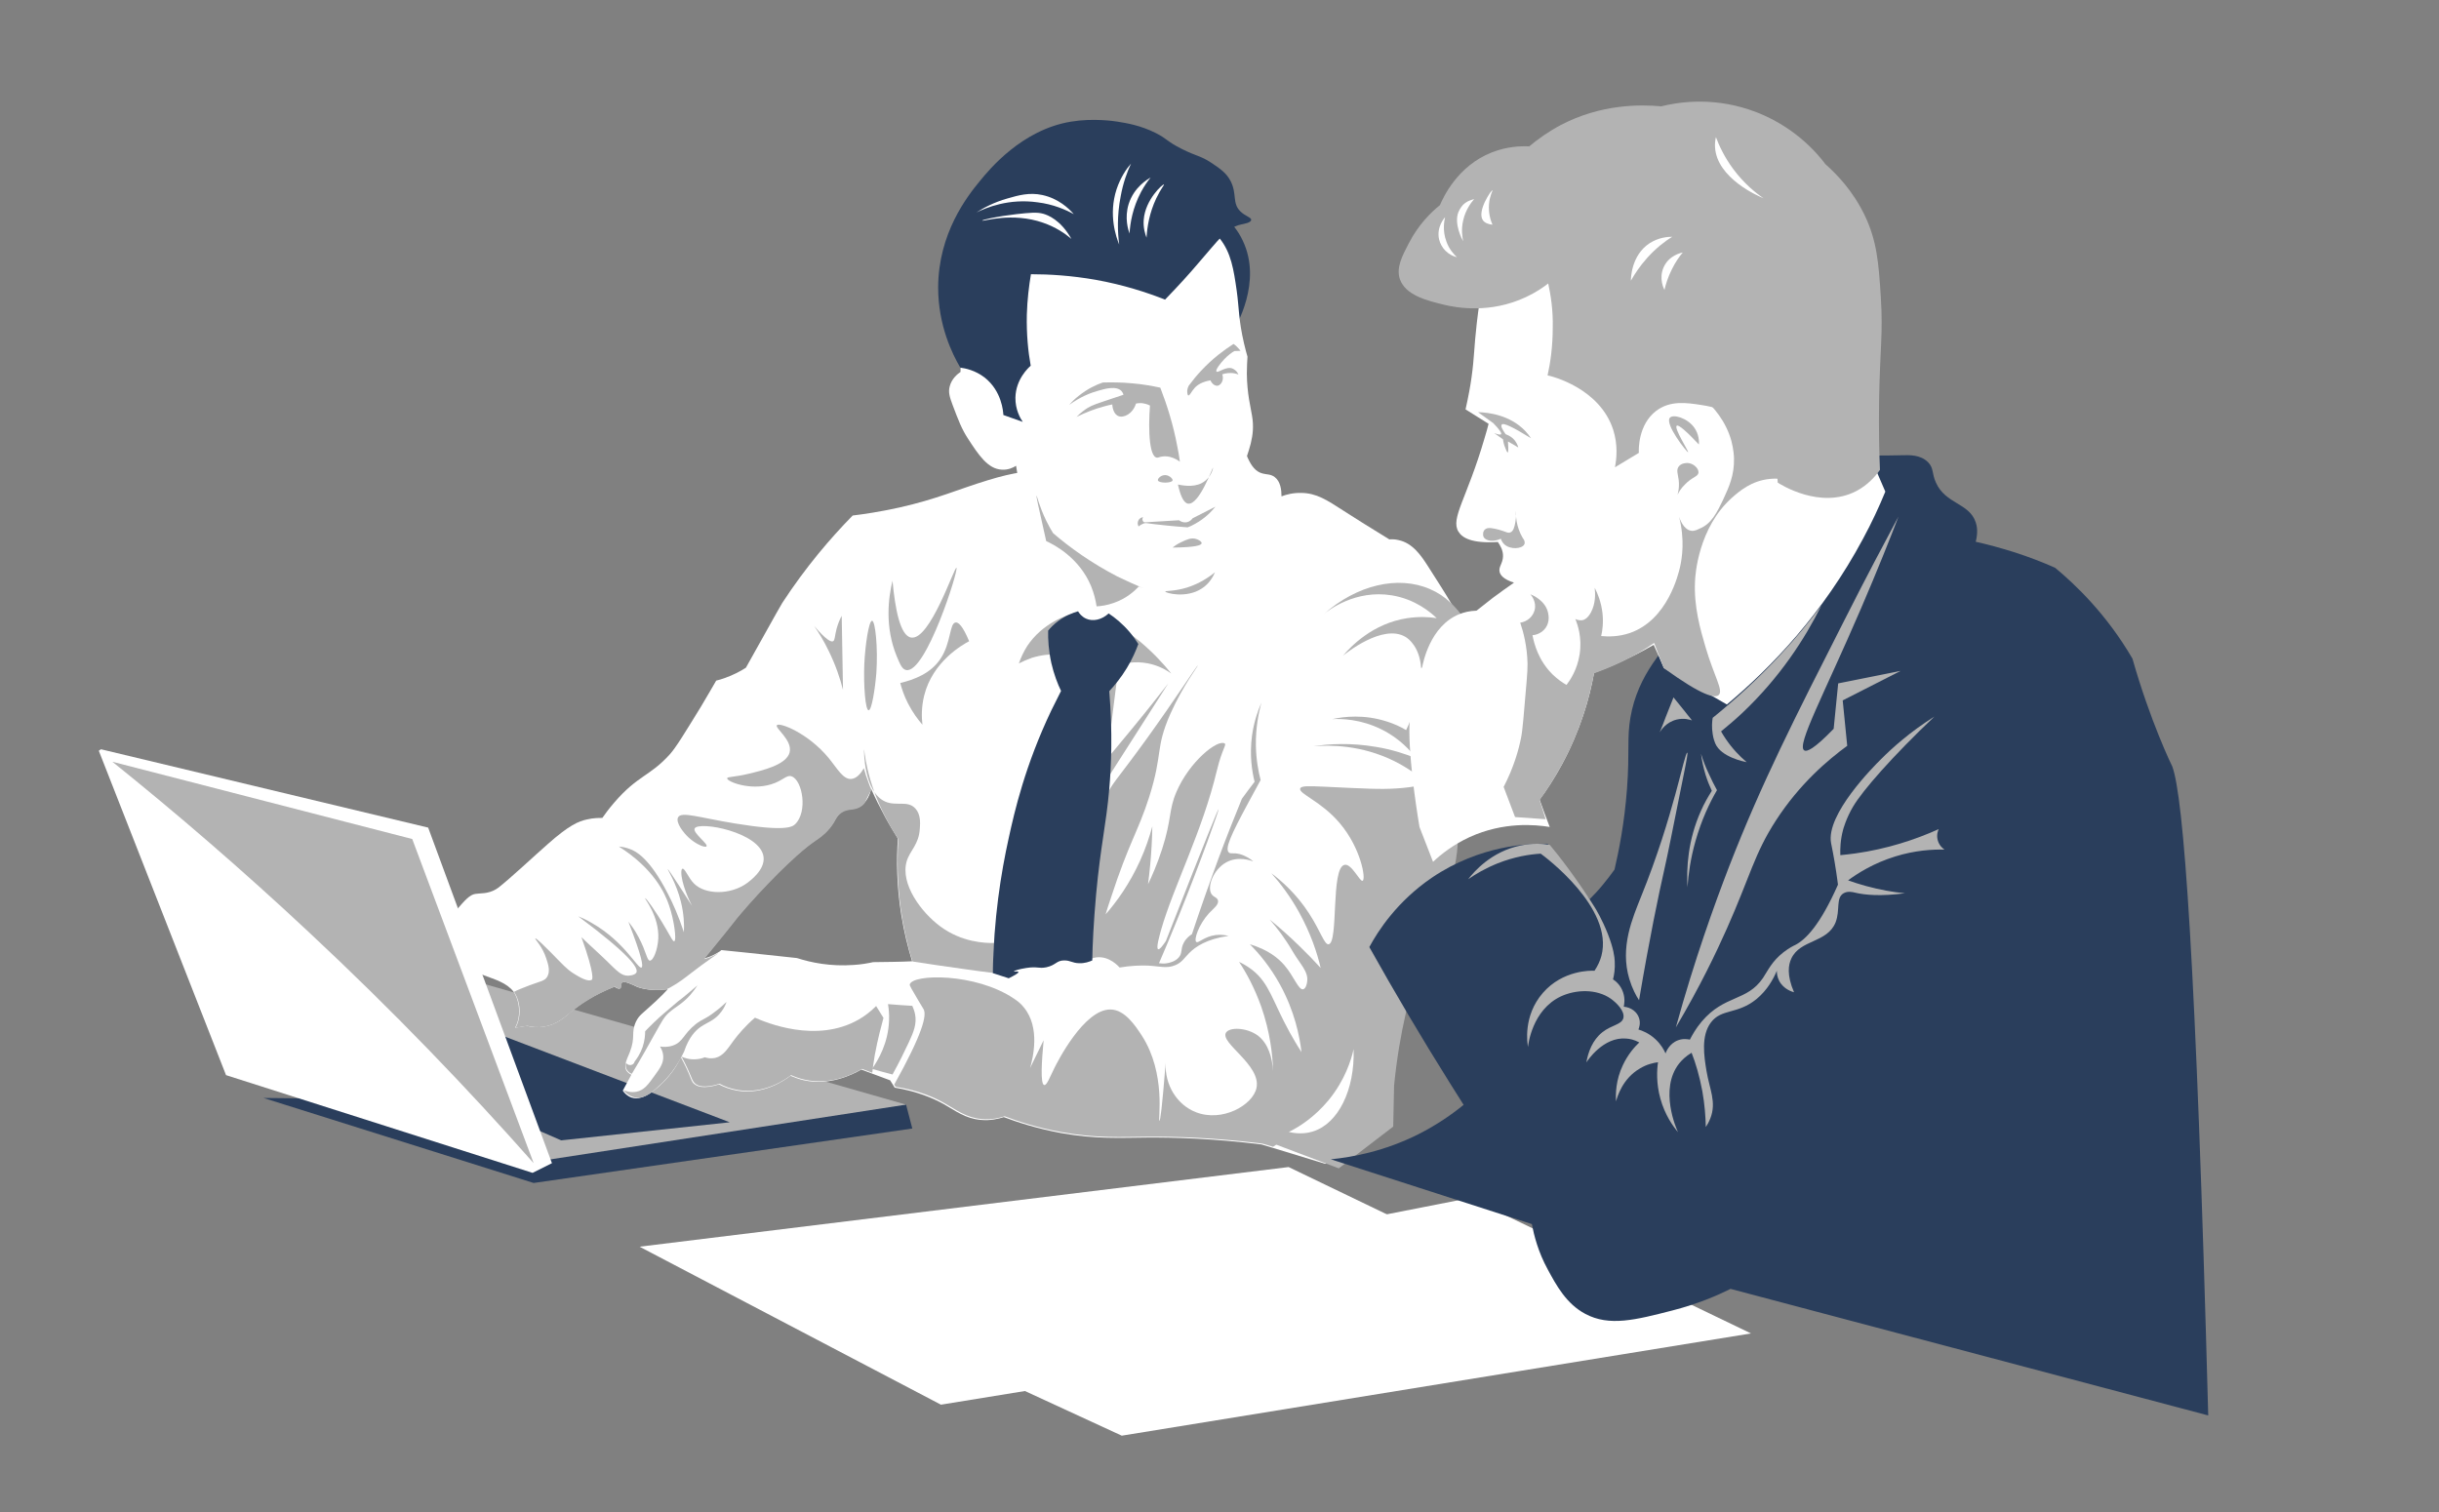 <?xml version="1.0" encoding="UTF-8"?> <svg xmlns="http://www.w3.org/2000/svg" xmlns:xlink="http://www.w3.org/1999/xlink" version="1.1" x="0px" y="0px" viewBox="0 0 1133 702.6" style="enable-background:new 0 0 1133 702.6;" xml:space="preserve"><rect x="0" y="0" width="1133" height="702.6" fill="#808080" stroke="none"/> <style type="text/css"> .st0{fill:#2A3E5C;} .st1{fill:#FFFFFF;} .st2{fill:#B3B3B3;} </style> <g id="Слой_3"> <path class="st0" d="M568.9,100.7c3,2.7,6.2,6.3,8.4,11.1c9.2,19.2-3.2,40-4.7,42.5c-13.3-13.6-18.2-30.8-12.4-43.3 C561.5,108.3,563.9,104.4,568.9,100.7z"></path> <polygon class="st1" points="598.6,542.2 729.3,605.1 437.1,652.6 297.1,579.2 "></polygon> <polygon class="st0" points="122.4,510.1 247.9,549.6 423.8,524.3 420.9,513.2 "></polygon> <g> <polygon class="st2" points="207.7,452.2 420.9,513.2 244.2,540.4 122.4,479.5 "></polygon> </g> <polygon class="st0" points="158.2,485 260.7,529.8 339,521.4 194.6,466.4 "></polygon> <path class="st1" d="M576.8,219.2c-3.3,10.2-7,25.3-8.2,46.2c-1.9,2.3-4.5,4.8-7.9,6.9c-11.4,6.7-24.3,3-29.6,1.1 c-1-0.4-1.7-0.7-2.1-0.8c-2,2.1-5.8,5.6-11.6,7.6c-3.1,1.1-5.8,1.5-8,1.6c-0.1,0-0.2,0-0.2,0c-6.1-4.9-13.8-12.3-20.8-22.7 c-11.2-16.8-15-33.1-16.4-42.7c-1.4,0.9-3.8,2-6.6,1.8c-6.5-0.3-10.8-6.8-15.8-14.5c-2.9-4.5-4.3-8.2-7.1-15.6 c-1.3-3.5-2.1-5.9-1.3-8.7c0.9-3.4,3.5-5.6,5-6.6c0-14.5,3.8-25,6.8-31.4c18.2-37.7,67.5-48.3,94.4-41.4 c4.9,1.3,13.3,3.5,19.2,10.8c5.3,6.6,6.5,14.5,7.9,24.3c1.1,7.8,0.8,13.3,3.4,24.5c0.6,2.6,1.2,4.7,1.6,6.1 c-0.1,1.8-0.3,4.6-0.3,7.9c0.1,9.5,1.8,15.6,2.4,19.5C583.3,202.7,579.9,209.5,576.8,219.2z"></path> <path class="st1" d="M678.1,288.3c-0.9-2.4-2.3-5.1-4.4-8.7c-2.4-4.1-5.8-9.4-10.4-16.6c-3.1-4.8-7-10.7-13.7-12.1 c-1.7-0.4-3.2-0.4-4.2-0.3c-9.5-5.8-16.6-10.3-21.1-13.2c-7.9-5.1-12.7-8.3-19.8-8.4c-3.9-0.1-7.1,0.8-9.2,1.6c0-2.9-0.4-6.9-3.2-9 c-1.9-1.4-3.7-1.1-5.5-1.6c-6.7-1.6-7.7-11.4-11.1-15.8c-7.4-9.6-31.1,0.5-77,10.5c-25.1,5.5-25.5,4.1-39.6,8.4 c-14.4,4.4-23.4,8.7-41.2,12.7c-9,2-16.6,3.1-21.6,3.7c-10.3,10.5-21.8,23.9-32.7,40.6c0,0-1.9,3.1-16.9,30.1 c-2.6,1.7-5.9,3.4-9.8,4.8c-1.4,0.5-2.7,0.9-4,1.2c-1.7,3-4.2,7.2-7.2,12.3c-7.7,12.5-11.5,18.8-14.4,22 c-9.2,10.2-14.8,9.6-25.8,22.4c-2.5,2.9-4.4,5.5-5.5,7.1c-1.7,0-4.2,0-7.1,0.7c-3.9,0.8-8.4,2.7-18.3,11.5 c-5.5,4.8-17.8,16.3-22.9,20.2c-0.3,0.2-0.7,0.5-1.2,0.8c-3.8,2.2-7.2,1.7-9.5,2.1c-2.6,0.4-4.7,2.8-8.8,7.5c-5,5.8-9,10.3-13.1,15 c10.3,8.5,19.4,13,26.1,15.4c4.8,1.8,10.5,3.4,13.6,7.6c0.4,0.5,0.7,1.1,1,1.8c0.8,1.6,2.2,5.8,1.2,10.8c-0.4,1.8-1,3.1-1.5,4.1 c1.8-0.3,3.7-0.6,5.5-0.9c1.8,0.5,4.6,0.9,7.8,0.4c6-0.9,9.9-4.5,12.6-6.9c4.1-3.5,10.5-7.9,20.2-11.7c0.9,0.6,2,1.2,2.6,0.8 c0.8-0.5,0.1-1.9,0.8-2.6c1.1-1.2,5,0.9,7.2,1.9c0,0,5.2,2.2,13.3,1.2c0.3,0,0.6-0.1,0.9-0.1c-1.6,1.7-3.4,3.6-5.6,5.6 c-6.3,5.9-7.6,6.2-9.2,9.5c-2.4,5.3,0,7-2.9,14.3c-1.2,3-2.8,5.8-1.6,8.2c0.6,1.1,1.6,1.7,2.4,2.1c-1.3,2.5-2.6,4.9-4,7.4 c0.8,1.2,2.1,2.5,4,3.2c5.9,2,12.7-5,15.6-7.9c2.1-2.2,5-5.7,7.4-10.8c0.9,1.7,2.3,4.3,3.7,7.6c1.2,2.9,1.4,3.9,2.4,4.7 c1.3,1.2,4.2,2.6,11.6,0.3c2.2,1.2,5.1,2.3,8.4,2.9c12.3,2.1,22.2-4.9,24.8-6.9c1.9,0.8,4,1.6,6.3,2.1c12,2.6,22.4-2.6,26.6-5 c1.6,0.6,3.2,1.2,4.8,1.8c2.9,1.1,5.7,2.1,8.6,3.2c0.5,0.8,1,1.6,1.5,2.4c0.2,0.3,0.4,0.7,0.6,1c10.4,1.7,17.8,4.9,22.7,7.6 c5.5,3.1,10.1,6.8,17.4,7.4c4.4,0.4,8.1-0.5,10.6-1.3c6.1,2.3,15.2,5.3,26.6,7.4c16,2.9,27.6,2.2,39.8,2.1 c12.7-0.1,30.8,0.4,53.3,3.2c1.7,0.5,3.3,1,5,1.5c8.2,2.5,16.4,5,24.6,7.5c9.5-6.3,19-12.7,28.5-19c-0.8-5-1.6-10-2.4-15 c6.4-27.1,12.1-49.5,16.4-65.7c5.6-21.4,11.1-41,16.1-64.9c1.5-7.2,3-14.8,4.5-22.9C682.1,334.9,685.9,309.6,678.1,288.3z M405.6,447c-2.7,0.6-5.7,1.1-9,1.3c-10.8,0.8-19.9-1.1-26.4-3.2c-7.5-0.8-14.9-1.6-22.4-2.4c-4.2-0.4-8.5-0.9-12.7-1.3 c-0.3,0.3-0.9,0.8-1.7,1.2c-2.4,1.5-4.7,2.3-6.4,2.7c1.1-1.3,2.3-2.8,3.6-4.4c11.3-13.8,10.3-13,14-17.3 c8.9-10.5,24.4-26.5,33.8-33c1.7-1.2,4.2-2.7,6.8-5.8c3.2-3.8,2.9-5.5,5.5-7.4c3.4-2.3,5.7-0.8,9-2.9c0.6-0.4,1.2-0.8,1.7-1.4 c1.3-1.3,2.5-3.3,3.3-6.5c1.9,4.2,4.1,8.6,6.6,13.2c1.9,3.5,3.9,6.7,5.8,9.8c-0.7,9.8-0.6,21.9,1.6,35.6c1.3,8,3.1,15.1,5,21.4 C417.8,446.9,411.7,446.9,405.6,447z"></path> <g> <path class="st2" d="M401.4,348.1c-0.1,0-0.3,19.8,9.8,24.3c5.2,2.3,10.4-0.7,14,3.2c2.5,2.7,2.3,6.7,2.1,9.2 c-0.4,7.6-4.5,10.1-6.1,15.3c-3.1,10.6,6.8,23.8,15.6,30.3c10,7.4,20.8,7.8,25.1,7.7c-0.2,3.3-0.4,6.6-0.5,10 c0,1.3-0.1,2.6-0.1,3.9c-4-0.5-8.1-1-12.1-1.6c-8.6-1.2-17-2.4-25.3-3.7c-1.3-4-2.4-8.4-3.4-12.9c-3.6-16.6-4-31.7-3.2-44 c-1.6-2.4-3.7-5.7-5.8-9.8C402.3,362.5,401.5,348.1,401.4,348.1z"></path> </g> <g> <path class="st2" d="M533.1,448.6c5.8,0.3,8.9,1.5,12.9-0.2c3.1-1.3,4.2-3.4,6.3-5.5c3-3.1,8.4-6.7,18.4-8.1 c-1.4-0.3-3.5-0.7-5.9-0.4c-5.5,0.7-8.1,4-9.1,3.2c-1.2-1,1.1-8,5.9-13.3c2.2-2.3,4.6-4,4.2-5.9c-0.3-1.5-2-1.5-3-3 c-2.2-3.3,0.8-11.5,6.9-14.8c5.5-3,11.4-0.8,12.5-0.4c-1.4-1.2-3.5-2.6-6.3-3.4c-3.2-0.8-4.3,0.1-5.1-0.8 c-1.8-1.8,0.8-7.7,9.1-23.1c2.3-4.3,4.3-7.9,5.7-10.5c-1.1-4.2-2.1-9.7-2.2-16.2c-0.1-8.1,1.2-14.9,2.6-19.8 c-1.7,3.8-3.5,9-4.4,15.4c-1.2,9.1,0,16.6,1.2,21.4c-2,2.6-4,5.3-5.9,7.9c-3.6,8.8-7.2,17.9-10.7,27.3 c-4.5,12.2-8.7,24.1-12.5,35.6c-1.1,0.7-2.7,1.9-3.8,4c-1.6,3-0.5,4.8-2.4,6.9c-1.7,1.9-4.3,2.4-5.3,2.6c-1.6,0.3-2.9,0.1-3.8,0 c2.4-5.5,5.5-12.9,9.1-21.8c10.4-25.7,18.9-49.7,18.6-49.8c-0.2-0.1-5.2,11.9-24.5,61.3c-1.2,1.8-2.9,4.1-3.6,3.8 c-1.1-0.5,0.8-6.9,1.4-9.1c5.8-20.2,19.1-45.5,25.9-74c2.4-9.9,4.6-11.9,3.6-12.5c-3.4-2-16.4,8.5-22.4,22.5 c-3.7,8.6-2.1,12.5-6.7,26.7c-2.3,7.1-4.8,12.7-6.5,16.2c0.4-2.9,0.7-5.9,1-8.9c0.6-6.3,0.9-12.3,1-18c-1.3,4.8-3.1,10.3-5.7,16 c-4.9,10.8-10.9,19.1-16,24.9c0.5-1.7,1.3-4.3,2.4-7.5c8.5-26.1,12.6-30.7,17.8-46.9c6.6-20.8,2.7-22.5,9.9-38.8 c5.9-13.2,12.9-22.2,12.7-22.4c-0.3-0.2-9.8,14.7-23.7,34c-14.6,20.2-16.2,20.5-19.4,27.9c-1.7,3.9-4.2,10.7-7.1,40.7 c-0.9,9.7-1.9,21.7-2.5,35.4c1-0.8,2.9-2,5.5-2.4c6.2-0.8,10.5,4.3,10.9,4.7C525.4,448.6,529.9,448.5,533.1,448.6z"></path> </g> <g> <path class="st2" d="M414.6,269.8c-1.9,7.8-3.7,21.4,2,35.2c1.6,3.8,2.5,6,4.4,6.3c9.2,1.6,24.5-47,23.3-47.5 c-1-0.4-12.3,33.8-21,32.4C418.2,295.5,415.8,282.9,414.6,269.8z"></path> </g> <g> <path class="st2" d="M450.2,297.9c-3.1-7.4-5.1-8.9-6.3-8.7c-2.9,0.4-2,9.5-7.1,17c-4.5,6.7-12.2,9.6-18.6,11.1 c0.7,2.7,1.8,6,3.6,9.5c2.2,4.3,4.7,7.6,6.7,9.9c-0.4-3.6-0.5-8.2,0.8-13.5C433.2,307.4,447,299.6,450.2,297.9z"></path> </g> <g> <path class="st2" d="M405.1,288.4c-1.5,0-3.2,11.3-3.6,20.2c-0.4,9.9,0.5,21.3,2,21.4c1.4,0.1,3-9.8,3.6-17.4 C407.9,300.9,406.6,288.4,405.1,288.4z"></path> </g> <g> <path class="st2" d="M378.2,290.8c2.2,3.2,4.6,7.1,6.7,11.5c3.3,6.7,5.4,13,6.7,18.2c-0.2-11.5-0.4-22.9-0.6-34.4 c-0.8,1.5-1.7,3.5-2.4,6.1c-0.9,3.5-0.7,5.2-1.6,5.7C386.1,298.4,383.7,297.3,378.2,290.8z"></path> </g> <g> <path class="st2" d="M680.2,366.3c-2.1,4.1-3.9,7-5.8,9.5c-4.9,6.6-9.7,10.3-18.2,25.9c-5.4,9.8-3.3,8-15.3,34.8 c-10.9,24.4-16.8,37.6-25,52.2c-2.3,4.1-4.8,8.3-7.9,15c-6,13-5.7,17-9.2,22.1c-1.9,2.8-4.4,5.1-7.4,7c-1.7-0.5-3.3-1-5-1.5 c-22.4-2.8-40.6-3.3-53.3-3.2c-12.3,0.1-23.8,0.8-39.8-2.1c-11.4-2-20.6-5.1-26.6-7.4c-2.5,0.8-6.2,1.7-10.6,1.3 c-7.3-0.6-11.9-4.3-17.4-7.4c-4.9-2.8-12.3-6-22.7-7.6c-0.2-0.3-0.4-0.7-0.6-1c13.1-23.5,15.3-32.3,13.6-35.1c0,0-1-1.7-2.4-4 c-2.7-4.6-4.1-6.9-4-7.4c1.2-5,30.7-5.5,48.5,6.6c1.6,1.1,3.1,2.2,4.5,4c7.8,9.4,4.2,23.7,2.9,28.2c2.1-4.3,4.2-8.6,6.3-12.9 c-0.9,9.7-1.6,20.5,0.3,20.8c1.2,0.2,2.6-3.7,4.7-7.9c1.2-2.4,13.7-27.4,26.1-27.2c6.7,0.1,11.6,7.7,14.5,12.1 c11.5,17.8,7.4,39.5,8.2,39.6c0.4,0,1.2-5.7,2.9-26.9c-0.5,10.3,5.3,19.5,14,22.9c12.2,4.8,26.5-3.2,28.2-11.3 c2.2-10.6-17-20.8-14.2-25.6c1.6-2.7,9.6-2.5,14.8,1.3c5,3.8,6.7,10.5,7.1,16.5c-0.2-7.5-1.4-18.2-5.5-29.9 c-3.2-9-7.1-16-10.3-20.8c1.4,0.6,3.6,1.8,6.1,3.7c8.1,6.4,9.3,14.3,17.4,29c1.2,2.1,3,5.4,5.5,9.2c-0.9-7.5-3.2-19-10-31.4 c-4.5-8.2-9.7-14.4-14-18.7c8.4,2.5,13.2,6.4,16.1,9.8c4.4,5.1,6.5,11.6,8.7,11.1c1.3-0.3,1.8-3,1.8-3.4c0.8-4.7-3.2-8.2-6.6-14 c-3.6-6.2-7.4-11.2-10.8-15c4.6,3.7,9.4,8,14.2,12.7c3.4,3.3,6.6,6.6,9.5,9.8c-1.6-6.9-4.6-16-10-25.8 c-4.2-7.6-8.9-13.7-12.9-18.2c4.9,3.7,11.6,9.6,17.4,18.5c5.5,8.4,7.2,14.8,9.2,14.5c4.7-0.7,0.9-35.6,7.4-36.9 c3.3-0.7,7.1,8,8.4,7.4c1.6-0.8-0.8-15.1-10.5-26.6c-8.7-10.4-19.4-13.8-18.5-16.3c0.5-1.3,4.1-1.1,11.3-0.8 c19,0.9,25.9,1.3,33.5,0.8c3.3-0.2,8.3-0.7,14.5-2.1c-3.8-3.4-9-7.3-15.6-10.6c-15.4-7.6-29.9-7.5-37.5-6.9 c7.2-1.1,17.3-1.7,29,0.3c7.4,1.2,13.7,3.3,18.7,5.3c-2.5-3.3-7.6-9.2-16.1-13.4c-9.8-4.9-18.8-5-22.9-4.8 c5.4-1.2,14.8-2.3,25.3,1.1c3.5,1.1,6.5,2.5,9,4c1.8-3.7,12.3-26.4,3.7-39.3c-1.7-2.5-3.3-3.6-4-4c-10.6-6.3-28,7.9-29,8.7 c3.5-4.1,13.6-14.9,29.8-17.4c5.3-0.8,10-0.6,13.7,0c-2.8-2.7-9.9-8.8-20.8-10.6c-17-2.8-29.6,7-31.6,8.7 c15.2-13.5,34.4-18.1,49.3-11.6c3.7,1.6,6.8,3.7,9.3,6.1c7.3,6.6,10.8,15.3,12.8,20C698.8,329.6,683.1,360.7,680.2,366.3z"></path> </g> <g> <path class="st2" d="M541.3,274.8c0-0.4,4.1,0,10-1.8c5.8-1.8,10.2-4.8,13.1-7.1c-0.8,1.8-2.5,5.2-6.1,7.5 C551,278.2,541.3,275.5,541.3,274.8z"></path> </g> <g> <path class="st2" d="M669,350.5c3.8,8.3,8.5,21.4,8.3,37.6c-0.2,21.6-8.9,33.8-17.4,58.5c-4.4,12.9-9.8,32.3-12.3,57.8 c-0.1,6.3-0.3,12.7-0.4,19c-8.4,6.5-16.9,12.9-25.3,19.4c-11.9-4.5-23.7-9-35.6-13.5C613.8,469.7,641.4,410.1,669,350.5z"></path> </g> <path class="st1" d="M598.7,525.9c4.5-2.2,11.8-6.7,18.5-14.8c7.6-9.3,10.5-18.7,11.6-23.7c0.6,19.1-7.2,34.5-18.7,38.2 C607.6,526.4,603.8,527.1,598.7,525.9z"></path> <polygon class="st1" points="682.7,556.6 813.4,619.5 521.1,667 401.4,611.8 "></polygon> <path class="st2" d="M412.5,466.5c0.4,2.2,0.6,4.7,0.5,7.4c-0.3,10.6-5,18.5-7.9,22.7c3.2,0.9,6.3,1.8,9.5,2.6 c3.1-5.6,5.6-10.7,7.6-15c2.3-4.9,3.7-8.6,2.9-12.9c-0.3-1.7-0.9-3-1.3-4C420,467.1,416.3,466.8,412.5,466.5z"></path> <path class="st2" d="M410.4,472.9c-1,3.7-2.6,9.6-4,17.1c-0.6,3.6-1,6.3-1.2,8.4c-1.6-0.6-3.2-1.2-4.8-1.8 c-4.2,2.5-14.6,7.7-26.6,5c-2.3-0.5-4.5-1.3-6.3-2.1c-2.6,2-12.5,9-24.8,6.9c-3.4-0.6-6.2-1.7-8.4-2.9c-7.4,2.3-10.3,1-11.6-0.3 c-0.9-0.9-1.2-1.8-2.4-4.7c-1.4-3.3-2.8-5.9-3.7-7.6c1.3,0.6,3.8,1.5,6.9,1.2c1.6-0.1,2.9-0.5,3.9-0.9c1.2,0.4,2.9,0.7,4.8,0.3 c3.9-0.9,5.8-4.3,8.7-8.2c2.1-2.8,5.2-6.5,9.8-10.5c5,2.2,28.6,12.2,48.3,0.8c2.6-1.5,5.3-3.5,8-6.2 C408,469.1,409.2,471,410.4,472.9z"></path> <path class="st2" d="M337.5,465.5c-0.4,1.1-1.1,2.8-2.4,4.5c-2.9,4-6.4,4.9-9.5,7c-2.5,1.7-5.6,4.9-7.8,11.5 c-3.5,7.6-7.8,12.4-10.8,15.2c-3.7,3.5-7.4,6.9-11.8,6.2c-2.7-0.4-4.6-2.2-5.7-3.5c1.3,0.6,3.6,1.3,6.2,0.8 c3.5-0.7,5.4-3.3,8.4-7.5c2.5-3.4,4.2-5.8,4-9.1c-0.1-1.9-0.9-3.4-1.5-4.4c1.4,0.2,3.6,0.4,6.1-0.5c4.7-1.7,4.7-5.3,10.5-9.9 c3.2-2.5,4-2,8.6-5.5C334.4,468.4,336.2,466.7,337.5,465.5z"></path> <path class="st2" d="M324,457.8c-0.7,1.1-1.8,2.6-3.3,4.4c-3.9,4.4-6.9,5.5-10,8.3c-2.4,2.2-3.1,3.8-6.9,10.5 c-2.3,4.1-5.7,10.3-10.3,17.9c-0.3-0.1-1.6-0.6-2.4-2.1c-0.7-1.4-0.4-2.6-0.3-3c0.5,0.7,1.3,1.1,2.2,1c0.9-0.1,1.6-0.7,1.8-1.6 c1.1-1.4,2.6-3.6,3.7-6.7c1-3,1.2-5.6,1.2-7.4c0.9-0.9,2.2-2.3,4-4c3.4-3.3,5.9-5.3,11.3-9.9C316.8,463.9,319.9,461.3,324,457.8z"></path> </g> <g id="Слой_2"> <g> <path class="st0" d="M478.9,127.4c8.5,0,18.7,0.6,30.1,2.6c12.8,2.3,23.6,5.8,32.2,9.2c6.6-6.8,11.7-12.5,15-16.4 c10.2-11.7,13.6-17,20.3-18.5c1.3-0.3,4.6-0.8,4.7-2.1c0.2-1.2-2.7-1.7-5-4c-3.9-3.8-1.5-8.1-4.5-14c-2-3.9-5-5.9-9.2-8.7 c-4.9-3.2-6.5-2.8-13.5-6.3c-7-3.5-6.6-4.6-12.1-7.4c-7.2-3.6-13.5-4.6-17.9-5.3c-1.1-0.2-11.2-1.7-21.4,0 c-22.9,3.7-38.1,22.3-42.5,27.7c-5.7,6.9-19.2,24.1-19.3,49.3c0,17.7,6.6,31,10.3,37.3c2.3,0.3,6.9,1.2,11.3,4.6 c8,6.3,8.6,15.8,8.7,17.4c3,1.1,6,2.1,9,3.2c-1.1-1.6-3.5-5.7-3.4-11.3c0.2-8.6,6.1-13.9,7.1-14.8c-1.2-6.6-2-14.6-1.8-23.7 C477.2,139.2,478,132.8,478.9,127.4z"></path> </g> <g> <path class="st2" d="M544.7,254.4c1.6-1.3,3.1-2.1,4.2-2.6c2.3-1.1,4.5-2.1,6.7-1.4c1.1,0.3,2.7,1.2,2.6,2 C558.1,253.3,555.5,254.3,544.7,254.4z"></path> </g> <g> <path class="st2" d="M527.7,187.5c-1.5,4.8-5.7,6.8-8.2,5.8c-1.7-0.7-2.7-3-2.8-5.4c-1.1,0.2-2.3,0.5-3.4,0.8 c-5,1.3-9.4,3.1-13.2,5c1.9-2,3.8-3.3,5-4.1c2.5-1.5,4.3-2,11.7-4.5c2.3-0.8,4.1-1.4,5.1-1.7c-0.1-0.5-0.4-1.1-0.9-1.7 c-2.4-2.6-7.7-1.1-11.1-0.1c-3.2,0.9-8,2.7-13.2,6.5c1.2-1.4,2.6-2.8,4.4-4.2c4.1-3.3,8.2-5.2,11.2-6.2c4.1-0.1,8.8-0.1,13.8,0.4 c4.8,0.4,9.1,1.2,12.9,2c3.1,8,6,17.1,7.9,27.3c0.5,2.4,0.9,4.8,1.2,7.1c-0.3-0.2-4.7-3.8-9.9-2c-4.3,1.5-4.9-12.4-4-24.1 c-0.6-0.3-1.5-0.7-2.6-0.9C530.1,187.1,528.6,187.3,527.7,187.5z"></path> </g> <g> <path class="st2" d="M576.3,163c-0.5-0.6-1.1-1.3-1.8-2c-0.5-0.5-1-0.9-1.5-1.2c-2.2,1.4-4.6,3.1-7,5c-6,4.8-10.5,9.9-13.8,14.4 c-0.2,0.4-0.6,1.3-0.7,2.4c0,0.2,0,1.9,0.5,2.1c0.7,0.2,1.5-1.9,2.9-3.4c1.2-1.4,3.4-2.9,7.4-3.6c0.7,1.7,2.2,2.7,3.4,2.5 c1.5-0.3,3-2.6,2.1-5.3c1.2-0.4,3.4-0.9,5.8-0.4c0.6,0.1,1.2,0.3,1.7,0.5c-0.3-0.7-1-1.9-2.4-2.6c-3-1.7-7.1,2.1-7.8,1.2 c-0.6-0.7,1.8-3.8,3.6-5.7c1.8-1.9,3.5-3.1,4.7-3.8C574.4,163.1,575.3,163,576.3,163z"></path> </g> <g> <path class="st2" d="M531.1,273.3c-1-0.4-1.7-0.7-2.1-0.8c-2,2.1-5.8,5.6-11.6,7.6c-3.1,1.1-5.8,1.5-8,1.6 c-0.4-2.8-1.2-6.1-2.6-9.5c-5.5-13.1-17-19.1-20.8-20.8c-3.8-16.8-4.7-21-4.5-21.1c0.2,0,1.3,5,4.5,11.6c1.2,2.4,2.3,4.4,3.2,5.8 c7.8,6.7,17.7,13.8,29.8,20.1C523.2,269.8,527.3,271.7,531.1,273.3z"></path> </g> <g> <path class="st2" d="M563.5,217.2c0.1,0.1-0.6,3.9-3.8,6.3c-3.8,3-9.2,2.3-12.5,1.6c1,4.6,2.5,8.6,4.7,8.9 C557.1,234.7,563.3,217.1,563.5,217.2z"></path> </g> <g> <path class="st2" d="M530.4,242.8c3.9,0.5,7.9,1,12,1.4c3.2,0.3,6.3,0.6,9.3,0.8c1.1-0.4,2.2-0.9,3.4-1.6c4.4-2.4,7.5-5.5,9.5-8 c-3.5,1.8-7.1,3.6-10.6,5.4c-0.2,0.3-1,1.4-2.6,1.8c-2,0.4-3.5-0.7-3.7-0.9c-4.4,0.3-8.8,0.5-13.2,0.8 C533.2,242.6,531.8,242.7,530.4,242.8z"></path> </g> <path class="st2" d="M473.3,308.2c1.8-0.9,3.8-1.8,6.1-2.6c8.7-2.7,16.4-1.4,20.8-0.2c0.3-3.9,0.4-8.3,0.1-13 c-0.1-2.7-0.4-5.4-0.6-7.8c-4.4,1.2-15.4,4.9-22.5,15.5C475.4,302.9,474.2,305.7,473.3,308.2z"></path> <path class="st2" d="M516.3,288.8c4,2.4,8.5,5.4,13.2,9.2c6.2,5.2,11,10.4,14.6,14.9c-2-1.4-5.7-3.7-10.8-4.7 c-6.2-1.2-11.2,0-13.6,0.8c-1.8,14.5-3.7,29-5.5,43.5c2.2-2.5,4.4-5.1,6.5-7.7c7.7-9.2,15-18.3,22-27.3 c-9.6,15-19.1,29.9-28.7,44.9"></path> <g> <path class="st2" d="M404.8,366.9c-0.8,1.5-2,3.7-3.3,6.5c-0.6,0.6-1.2,1.1-1.7,1.4c-3.3,2.1-5.6,0.6-9,2.9 c-2.7,1.9-2.3,3.6-5.5,7.4c-2.6,3.1-5.1,4.6-6.8,5.8c-9.4,6.4-24.8,22.5-33.8,33c-3.7,4.3-2.7,3.5-14,17.3c-1.3,1.6-2.5,3-3.6,4.4 c1.7-0.4,4-1.2,6.4-2.7c0,0,0.1,0,0.1,0c0.1,0.1-5.9,4-12.7,9.3c-2.6,2-5.4,4.3-9.8,6.7c-0.6,0.3-1.2,0.6-1.6,0.8 c-8.1,1-13.3-1.2-13.3-1.2c-2.3-1-6.1-3-7.2-1.9c-0.7,0.7,0,2.2-0.8,2.6c-0.6,0.4-1.8-0.2-2.6-0.8c-9.7,3.9-16,8.3-20.2,11.7 c-2.8,2.3-6.6,5.9-12.6,6.9c-3.2,0.5-6,0.1-7.8-0.4c-1.8,0.3-3.7,0.6-5.5,0.9c0.5-1,1.1-2.3,1.5-4.1c1.1-5-0.4-9.2-1.2-10.8 c-0.3-0.6-0.6-1.2-1-1.8c1.6-0.9,3.8-1.7,7.1-3c5.3-2,7.1-2,8.3-4c1.5-2.5,0.5-5.7-0.4-8.4c-1.8-5.8-5.5-9.1-5.1-9.4 c0.4-0.3,5,4.3,6.9,6.2c6.3,6.4,7.6,8,10.9,10.1c2.4,1.5,6.8,4.2,8.5,2.8c0,0,1.7-1.3-4.9-19.7c3.8,3.7,7.8,7.2,11.6,10.9 c5,4.9,6.9,7,10,7c0.2,0,3.1-0.1,3.9-1.4c1.2-2.2-3.4-8.6-27-26.2c1.5,0.6,3.8,1.6,6.3,3.1c15.3,8.7,21.4,21.5,23.1,20.7 c0.9-0.5,0.3-4.8-6.1-21.3c1.2,1.5,3.1,4,4.8,7.3c3.5,6.5,3.8,10.8,5.2,10.8c1.6,0,3.6-5,3.9-10.2c0.5-10.5-6.5-18.6-6.1-18.8 c0.3-0.2,4.5,5.3,9.6,14.1c2.4,4.1,3.3,6.1,3.9,5.9c1.2-0.3,0-9.8-2.4-16.7c-1.9-5.7-7.2-17.1-23.3-27.3c1.3,0.1,3.3,0.4,5.5,1.3 c2,0.8,8.6,3.6,17.3,20.7c2.2,4.2,4.9,10.2,7.4,17.8c0.2-3.5,0-8.5-1.4-14.2c-2.2-8.8-6.3-15-6.1-15.1c0.3-0.2,9.8,14.7,11.3,17.1 c-1-1.8-5.1-10.5-5-15.8c0-0.5,0.1-1.3,0.5-1.5c1.1-0.4,2.8,4.3,5.4,6.9c5.2,5.2,16.8,5.4,24.6-0.2c1.2-0.9,8.5-6.1,7.7-12.2 c-1.4-11.5-30.2-16.8-32-13.2c-1,2,6.4,7.2,5.5,8.3c-0.6,0.8-5-1-8.3-4.1c-2.3-2.1-6.2-7-4.9-9.4c1.6-2.8,9.5,0.1,26.6,2.9 c23.2,3.8,26.4,1.6,27.8,0.3c5.9-5.8,3.4-20.3-1.6-22.2c-2.5-0.9-4,2-9.6,3.7c-9.9,3-20.5-1.3-20.4-2.8c0-0.8,3.3-0.5,9.9-2.1 c6.7-1.6,17.6-4.2,19.1-9.9c1.5-5.7-7-11.4-5.9-12.7c1.2-1.4,14.4,3.6,24,15.2c4.1,5,6.7,10,10.5,9.8c2.6-0.2,4.6-2.7,5.9-5 c0.5,2,1.2,4.2,2.1,6.5C403.8,364.7,404.3,365.8,404.8,366.9z"></path> </g> <polygon class="st1" points="46.9,348.1 198.9,384.5 256.4,540.4 247.4,544.9 105,499.5 45.9,348.8 "></polygon> <g> <path class="st2" d="M52.2,353.9l139.3,35.9l56.4,150.6c-30.5-34.5-65.2-70.7-104.4-107.3C112.3,403.9,81.7,377.6,52.2,353.9z"></path> </g> <path class="st2" d="M122.4,500"></path> <path class="st1" d="M525.4,76c-2.2,2.5-4.9,6.5-6.7,11.9c-3.9,11.9-0.2,22.3,1.2,25.7c-0.7-5.4-1.1-13.3,0.7-22.4 C521.7,85,523.6,79.9,525.4,76z"></path> <path class="st1" d="M534.5,82.5c-1.5,1.8-3,4-4.4,6.6c-4,7.5-5.1,14.6-5.4,19.4c-0.6-1.7-2.4-7.2-0.4-13.7 C526.8,86.9,533.1,83.3,534.5,82.5z"></path> <path class="st1" d="M540.7,85.7c0.2,0.2-1.5,2.1-3.6,6.5c-3.2,6.8-4.2,13.3-4.5,18.2c-0.6-1.6-1.6-4.6-1.3-8.3 C532,92.7,540.2,85.4,540.7,85.7z"></path> <path class="st1" d="M453.6,98.7c3.1-2,8-4.7,14.4-6.5c5.2-1.5,10.2-2.9,16.2-1.6c7.4,1.6,12.3,6.2,14.6,8.9 c-3.8-2.1-9.5-4.6-16.8-5.5C468.6,92.1,458.1,96.5,453.6,98.7z"></path> <path class="st1" d="M456.3,102.5c-0.1-0.4,7.1-2,15.8-3c6.4-0.7,9.6-1,12.5-0.2c2.1,0.6,8.1,2.8,13.1,11.7 c-2.9-2.5-7.3-5.5-13.1-7.5C470.2,98.4,456.4,103,456.3,102.5z"></path> <path class="st2" d="M544.7,223.2c0.2-0.8-1.9-2.9-4.2-2.4c-1.5,0.3-2.8,1.6-2.6,2.4C538.4,224.6,544.4,224.5,544.7,223.2z"></path> <path class="st0" d="M486.9,293c1.1-1.4,2.7-3,4.7-4.5c3.5-2.6,6.9-3.8,9.2-4.5c0.5,0.9,1.7,2.5,3.7,3.4c3.2,1.5,7.4,0.5,10.5-2.4 c2.9,1.9,6.4,4.7,9.8,8.7c1.6,1.9,2.9,3.8,4,5.5c-1.2,3.2-2.8,7-5.3,11.1c-2.7,4.5-5.7,8.1-8.2,10.8c1.6,19.4,0.9,35,0,45.4 c-1.5,17-4,26.1-6.1,48.8c-1.2,13.3-1.7,24.1-1.8,30.9c-1.3,0.6-3.5,1.4-6.1,1.3c-3.3-0.1-4-1.3-6.9-1.3c-3.7,0-3.8,2.2-8.4,3.2 c-3.6,0.7-4-0.5-9.2,0.3c-3.3,0.5-5.8,1.3-5.8,1.6c0,0.2,2-0.2,2.1,0.3c0.2,0.4-1.7,1.5-4.5,2.9c-2.5-0.8-4.9-1.6-7.4-2.4 c0.4-25.3,3.8-46.6,7.4-62.8c2.7-12.4,7.6-33.7,19.8-59.3c1.8-3.7,3.4-6.8,4.5-9c-1.6-3.3-3.3-7.7-4.5-12.9 C487.1,302.2,486.8,297,486.9,293z"></path> <path class="st2" d="M531,240.3c-0.2,0-1,0.1-1.7,0.8c-0.1,0.1-0.5,0.6-0.7,1.3c-0.3,1.1,0.2,1.9,0.3,2.2c0.3-0.3,0.8-0.6,1.3-0.9 c0.8-0.4,1.5-0.7,2.1-0.8c-0.1,0-0.9,0-1.3-0.7C530.6,241.6,530.6,240.9,531,240.3z"></path> </g> <g id="Слой_4"> <path class="st0" d="M852.9,211.5c12.8,0.2,22.5,0.2,30.6,0c3.4-0.1,8.6-0.3,12.1,3.2c2.8,2.8,1.7,5.1,3.7,9.5 c4.5,10.1,15.5,9.4,18.5,18.5c0.6,1.7,1.1,4.7,0,9c5.4,1.2,11.3,2.8,17.4,4.7c7.2,2.3,13.7,4.8,19.5,7.4 c9.5,7.9,23.9,21.6,35.9,42.2c0,0,0,0,0,0c8.3,29.2,18.2,49.5,18.5,50.1c5.2,13.9,11,88.6,16.7,301.5c-74-19.6-148-39.2-221.9-58.8 c-6,3-15.2,7-26.9,10c-17.1,4.4-29.4,7.6-40.6,1.6c-8.8-4.7-13.4-13.2-17.4-20.6c-4.5-8.2-6.4-15.9-7.4-21.1 c-31.1-10-62.2-20-93.4-30.1c10.1-1,24.8-3.7,40.6-11.6c8.7-4.4,15.7-9.3,21.1-13.7c-2.1-3.3-4.2-6.7-6.3-10 c-13.3-21.2-25.8-42.4-37.5-63.3c4.1-7.6,12.9-21.2,29-32.2c22.4-15.2,45.2-16,53.8-15.8c6.5,8.6,13,17.2,19.5,25.8 c2-2,4.2-4.3,6.3-6.9c2-2.4,3.7-4.7,5.3-6.9c2-8.6,4.6-21.5,5.8-37.5c1.3-17.4-0.1-23.4,1.6-33.2c3.4-19.7,15.5-32.5,26.9-44.8 C804.4,266.8,826.3,242.1,852.9,211.5z"></path> <g> <path class="st1" d="M688,135.7c-0.2,1.3-1.2,7.5-2,14.6c-1.3,11.4-1.1,15.6-2.4,24.9c-0.5,3.7-1.4,8.8-2.8,15 c3.6,2.2,7.1,4.5,10.7,6.7c-0.4,1.7-1.1,4.1-2,7.1c-8.1,27.7-15.8,36.8-12,43c1.7,2.8,6.1,5.6,18.3,4.8c1.1,1.6,2.5,3.9,2.4,6.7 c-0.1,3.3-2.1,4.8-1.6,7.1c0.3,1.5,1.7,3.5,6.7,5.1c-3.2,2.2-6.5,4.6-9.9,7.1c-2.6,2-5.1,4-7.5,5.9c-3.3,0.1-5.9,0.8-7.9,1.6 c-13.7,5.4-17,22.8-17.4,24.9c-1.4,0.3-3.4,1-4.7,2.8c-2.3,2.9-1.3,6.8-0.8,11.1c0.7,6.5-0.4,6.6-0.4,15.8 c0.1,17.4,4.4,42.4,4.7,44.3c2.1,5.4,4.2,10.8,6.3,16.2c3.8-3.6,9.4-8,17-11.5c15.8-7.2,30.5-5.8,37.2-4.7 c-1.6-4.2-3.2-8.4-4.7-12.7c3.5-4.7,7-10.1,10.3-16.2c8.6-15.9,12.9-30.9,15-42.7c5.5-2,11.3-4.5,17.4-7.5 c3.7-1.8,7.1-3.7,10.3-5.5c1.6,3.6,3.2,7.1,4.7,10.7c2.9,1.7,5.8,3.4,8.7,5.1c6.9,4,13.8,8,20.6,11.9 c20.7-17.3,44.7-42.3,63.3-77.1c4-7.4,7.4-14.7,10.3-21.8c-3-7-7.2-16.9-12.7-28.5c-27.1-57.9-40.7-86.9-60.1-97.3 C758.8,79.2,691.9,114.9,688,135.7z"></path> </g> <g> <path class="st2" d="M711.2,203.6c-0.7-1.1-1.6-2.2-2.6-3.3c-7.2-7.6-17.4-8.7-22-8.8c2.4,1.7,4.7,3.4,7.1,5.1 c2.8,2.9,4,4.6,3.6,5.1c-0.3,0.4-1.3,0.2-3.2-0.5c1.4,1,2.7,1.9,4.1,2.9c0.1,1,0.4,2.5,1.1,4.1c0.3,0.9,0.8,2,1.1,2 c0.2,0,0.4-1,0.1-5.1c0.9,0.5,1.8,1,2.8,1.6c0.7,0.4,1.3,0.8,2,1.2c-0.2-0.8-0.8-2.6-2.5-4.2c-1.3-1.2-2.7-1.7-3.4-2 c-1.7-2.4-2.3-3.8-1.8-4.4C698.2,196.2,702.8,198.4,711.2,203.6z"></path> </g> <g> <path class="st2" d="M704.2,237.3c0,0,0.3,2.6-0.3,5.5c-0.4,2-0.8,3.9-2.2,4.5c-1.2,0.6-2.1-0.3-5.4-1.2c-2.8-0.7-5.2-1.3-6.5-0.1 c-0.9,0.8-1.1,2.4-0.6,3.5c0.9,1.7,4.2,2.5,8,0.8c0.2,0.7,0.7,1.7,1.6,2.6c2.8,2.6,8.3,2.1,9.3,0c0.2-0.4,0.3-1-0.1-2 c-0.5-0.7-1.1-1.7-1.7-3C703.8,242.6,704.2,237.3,704.2,237.3z"></path> </g> <path class="st2" d="M789.2,206.5c0.1-1.3,0.1-4.7-2.2-7.9c-3.3-4.5-9.8-6.3-11.3-4.5c-2.5,2.9,8.1,16.3,8.5,16 c0.4-0.2-6.7-11.2-5.3-12.3C779.8,197.1,783.8,200.8,789.2,206.5z"></path> <path class="st2" d="M789,219.6c0.2-1.9-2.3-4.4-5.1-4.5c-0.2,0-2.9-0.1-4.2,1.8c-1.4,2.1,0.5,4.3,0.2,9.3 c-0.1,1.5-0.4,2.8-0.6,3.6c0.6-1.2,1.6-3,3.4-4.7C786,221.6,788.8,221.5,789,219.6z"></path> <path class="st2" d="M804.3,204.9c1,3.9,1.2,7,1.2,8.1c0.2,7.8-2.4,13.4-4.9,18.8c-3.1,6.5-5.6,11.6-11.1,13.8 c-0.9,0.4-2.2,1.2-3.8,1c-3.8-0.5-5.5-5.9-5.7-6.5c2.7,10.7,1.4,19.1,0.4,23.5c-0.7,2.9-5.6,24.4-23.3,30.5 c-5.3,1.8-10.1,1.7-13.3,1.4c0.6-2.5,1.1-6.2,0.6-10.7c-0.6-5.2-2.3-9.2-3.6-11.7c0.3,2.6,0.5,7.3-1.8,11.5 c-1.5,2.7-2.9,3.2-3.4,3.4c-1.6,0.5-3.1-0.1-3.8-0.4c1.1,2.6,3.2,8.7,2,16.4c-1.1,7.1-4.4,12-6.1,14.2c-2-1.1-4.2-2.7-6.3-4.7 c-6.8-6.6-8.8-14.6-9.5-18.4c0.6,0,4-0.4,6.1-3.4c1.9-2.7,1.4-5.7,1.2-6.7c-1.1-6.1-7.7-8.7-8.3-8.9c0.2,0.2,3,3.3,2,7.3 c-0.8,3.1-3.4,5.4-6.7,5.9c1.5,4.4,3.2,10.9,3.4,19c0,2.4-0.1,4.2-0.4,7.9c-1.3,15.4-1.9,23.1-2.6,26.5c-1.1,5.6-3.3,13.6-8.1,22.9 c1.8,4.7,3.6,9.4,5.3,14c4.7,0.3,9.5,0.7,14.2,1c-0.9-3-1.8-5.9-2.8-8.9c6.3-8.7,13.6-20.7,19.1-36c3-8.3,4.9-16.1,6.2-22.9 c4-1.4,8.5-3.2,13.2-5.5c5.7-2.8,10.6-5.7,14.7-8.6c1.5,3.9,3,7.8,4.5,11.7c18,13,23.7,14.1,25.5,12.5c2.3-2.1-2.1-8.6-6.1-22.2 c-2.4-8.2-5.5-18.8-4.9-30.7c0.1-2.8,1.5-24.8,17.2-38.8c3.3-2.9,9-7.9,17.6-8.7c3.9-0.4,7.2,0.2,9.3,0.8 c1.4-13.8-4.4-26.8-15.2-33.6c-10.4-6.6-21.4-4.7-24.3-4.2C795.7,189,801.7,195.4,804.3,204.9z"></path> <path class="st2" d="M719.2,131.7c-2.3,1.8-5.8,4.2-10.3,6.3c-16.6,7.8-32.2,5-38,3.6c-7.9-1.9-18-4.4-20.6-11.9 c-1.8-5.3,1-10.7,4.2-16.8c4.5-8.7,10.4-14.4,14.4-17.6c1.5-3.5,8.1-18.2,24.1-24.5c6.9-2.7,13.2-3,17.4-2.8 c3.9-3.3,8.8-6.8,14.6-9.9c18.7-9.8,37-9.6,46.7-8.7c6.4-1.6,22.4-4.7,41.1,1.6c20,6.7,31.3,20.1,35.2,25.3 c5.2,4.6,12.7,12.3,18.2,23.7c5.7,11.9,6.5,22.1,7.5,38c1.1,17.2-0.4,23.9-0.8,48.3c-0.2,13.8,0.1,24.9,0.4,32 c-2.2,3.1-5.7,7.1-11.1,9.9c-16.7,8.6-35.2-3.2-36.4-4c-0.1-3.8-0.9-10.7-5.1-17.8c-9-14.9-25.8-17.5-30.1-18.2 c-7.1-1.1-14.8-2.3-21.4,2.8c-8.2,6.4-8,17.7-7.9,19.4c-3.7,2.2-7.4,4.5-11.1,6.7c0.8-4.1,1.4-10.4-0.8-17.4 c-6.3-19.5-28.8-25-30.5-25.3c1.3-5.8,2.4-13.3,2.4-22.2C721.5,144.2,720.4,137.2,719.2,131.7z"></path> <path class="st2" d="M740.6,421.2c0.9,1.4,3.7,6.1,6.3,12.7c2.7,6.9,3.1,10.7,3.2,12.7c0.2,3.6-0.3,6.5-0.8,8.4 c0.9,0.6,3.5,2.4,4.7,6.1c1,3,0.5,5.5,0.3,6.6c3.4,0.3,6.2,2.4,7.1,5.3c0.8,2.4,0,4.6-0.3,5.3c1.7,0.5,4.9,1.7,7.9,4.5 c2.6,2.4,4,5,4.7,6.6c0.2-0.6,1.7-4.6,5.8-6.1c2.4-0.9,4.6-0.5,5.5-0.3c1-1.9,2.7-5.1,5.5-8.4c10.7-12.6,21-9.2,28.5-20.3 c2.2-3.3,4.1-7.7,9.5-11.9c2.6-2,4.8-3.1,5.5-3.4c4.8-2.5,11.5-9.2,19.8-28c-0.2-1.3-0.4-3.3-0.8-5.8c-1.1-7.4-2.2-12.4-2.4-13.5 c-2.5-13.3,19.7-35.5,23.2-39c5.3-5.3,13.4-12.6,24.8-19.8c-19.7,18.7-33.2,34.2-37.7,41.7c-3.3,5.5-4.7,10.8-4.7,10.8 c-1.3,4.8-1.4,9-1.3,11.9c2.2-0.2,4.5-0.5,6.9-0.8c14.9-2.1,27.9-6.4,38.8-11.3c-0.3,0.6-1.1,2.5-0.5,5c0.7,2.8,2.7,4.2,3.2,4.5 c-5.5-0.1-13.6,0.3-22.9,3.2c-10,3.1-17.3,7.7-21.9,11.1c2.5,0.9,5.3,1.8,8.2,2.6c6.6,1.8,12.8,2.9,18.2,3.4 c-11.4,1.5-18.6,0.8-23.2-0.3c-1.2-0.3-3.4-0.8-5.3,0.3c-3.7,2.2-1.5,7.8-3.7,13.5c-3.9,9.7-16.5,7.9-20.6,16.9 c-1.3,2.8-2.2,7.5,1.3,15.6c-0.7-0.2-4.8-1.3-6.9-5.3c-1-1.9-1.1-3.7-1.1-4.7c-1.6,3.8-4.4,9-9.5,13.2c-8.9,7.2-16.2,4.3-21.1,10.8 c-4.7,6.2-3.2,15.7-2.1,22.4c1.4,8.6,4.8,14.6,1.8,22.2c-0.7,1.8-1.5,3.1-2.1,4c-0.1-4.8-0.5-10.4-1.6-16.6c-1.3-7-3.1-13.1-5-17.9 c-2.7,1.6-4.5,3.4-5.8,5c-9.4,12-1.2,30.5-0.5,31.9c-2.3-2.7-6.1-8-8.2-15.6c-2-7.2-1.6-13.4-1.1-16.9c-2.2,0.3-5.3,1-8.4,2.9 c-8.1,4.7-10.5,13.1-11.1,15.3c-0.2-3.3-0.2-9.8,3.2-16.9c2.4-5.1,5.5-8.5,7.6-10.5c-2.4-1.3-4.5-1.7-6.1-1.8 c-10.6-0.9-18,10.3-18.5,11.1c0.9-4.9,2.8-10.3,7.4-14c4.4-3.5,9-3.5,9.8-6.6c0.8-3.3-3.3-7.2-5.8-9c-6.7-4.7-16.3-4.3-23.2-1.1 c-13.4,6.3-15.2,22.5-15.3,23.5c-0.3-1.6-2.4-14.4,6.9-25.1c9.3-10.7,22.4-10.4,24-10.3c1.6-2.4,2.6-4.7,3.2-6.9 c5.9-22.3-26.4-46.2-28.2-47.5c-5.1,0.3-12.2,1.4-20,4.5c-5.7,2.3-10.3,5-13.7,7.4c2.6-3.4,10.7-12.9,24.4-15.7 c5.3-1.1,10-0.9,13.5-0.3C724.1,397.4,733.1,409.2,740.6,421.2z"></path> <path class="st2" d="M881.9,240c-6.1,11.4-15,28.1-25.3,48.5c-23,45.3-38.3,75.3-53.3,113.9c-6.9,17.9-16.1,43.3-24.8,74.9 c11.3-19.1,18.9-35.1,23.7-45.9c10.8-24.3,12.8-34.8,22.7-50.1c11.1-17.2,24.3-28.3,33.2-34.8c-0.7-7-1.4-14.1-2.1-21.1 c9-4.6,17.9-9.1,26.9-13.7c-9.7,1.9-19.3,3.9-29,5.8c-0.7,7-1.4,14.1-2.1,21.1c-9.3,9.6-12.5,10.8-13.7,10 c-3.6-2.4,9-25.5,26.4-65.9C872.2,264.8,878.1,250,881.9,240z"></path> <path class="st2" d="M777.4,324c-1.2,3-2.4,6.1-3.6,9.1c-0.9,2.4-1.8,4.8-2.8,7.1c0.5-0.8,2.9-4.7,7.9-5.9c3.3-0.8,6,0,7.1,0.4 C783.2,331.1,780.3,327.6,777.4,324z"></path> <path class="st2" d="M846.1,281.3c-5.4,7.2-11.6,14.9-18.8,22.6c-10.9,11.8-21.8,21.6-31.7,29.6c-0.3,1.8-0.5,4.4,0,7.5 c0.3,2.1,0.9,3.7,1.2,4.4c2.7,6.4,13.6,8.5,14.6,8.7c-3.2-2.7-6.7-6.3-9.8-10.9c-0.8-1.2-1.5-2.3-2.1-3.4c3.3-2.7,6.7-5.6,10-8.7 C826.9,314.6,838.4,296.8,846.1,281.3z"></path> <path class="st2" d="M790.2,350.2c0.3,2.8,1,6.1,2.1,9.8c0.9,2.8,1.9,5.3,2.9,7.4c-1.7,2.7-3.5,5.8-5,9.2 c-6.2,13.8-6.8,26.8-6.3,35.6c0.4-5.9,1.4-13.3,3.7-21.4c2.8-9.9,6.6-17.9,10-23.7c-1.2-2.2-2.5-4.7-3.7-7.4 C792.3,356.4,791.1,353.2,790.2,350.2z"></path> <path class="st2" d="M783.8,349.7c0.3,0.1,0,2.1-2.1,12.4c-4.8,24-7.2,35.9-8.4,41.1c-2.9,12.9-7,32.4-11.9,61.5 c-1.4-2.1-3.2-5.5-4.5-9.8c-4.5-14.9,1.5-28.4,5.5-38.5C777.6,378.9,782.5,349.3,783.8,349.7z"></path> <path class="st1" d="M671.3,100.9c-0.3,0.3-4.1,4.6-2.8,10.3c1,4.1,4.2,7.3,8.3,8.3c-1.3-1.2-3.6-3.6-4.9-7.3 C670,107.1,670.9,102.6,671.3,100.9z"></path> <path class="st1" d="M679.5,95.3c0,0-1.2,1.3-2,3.2c-2.2,5.4,1.7,12.8,2.2,13.6c-0.4-1.9-1-5.5,0-9.7c1.1-5,3.8-8.4,5.1-9.9 C683.8,92.8,681.4,93.3,679.5,95.3z"></path> <path class="st1" d="M693.3,88.4c0.2,0.1-1.3,2.5-1.6,6.5c-0.3,3.9,0.6,7.2,1.6,9.5c-1.7-0.2-3.4-0.7-4.4-2 C685.9,98.2,692.8,88.2,693.3,88.4z"></path> <path class="st1" d="M797.1,63.7c-0.4,1.7-0.5,3.3-0.4,4.7c0.8,14.4,20.2,22.8,22.5,23.7c-3.8-2.6-9.1-6.9-14-13.5 C801.1,73.1,798.6,67.7,797.1,63.7z"></path> <path class="st1" d="M776.8,110c-2.1,0-6.3,0.3-10.5,3c-8.6,5.6-8.7,16.5-8.7,17.4c1.7-3,4.1-6.7,7.5-10.5 C769.2,115.3,773.4,112.1,776.8,110z"></path> <path class="st1" d="M781.7,117.3c-0.5,0.1-6.4,1.2-8.9,6.9c-2.3,5.2,0.1,9.9,0.4,10.5c0.6-2.6,1.6-5.9,3.4-9.5 C778.2,121.9,780.1,119.2,781.7,117.3z"></path> </g> </svg> 